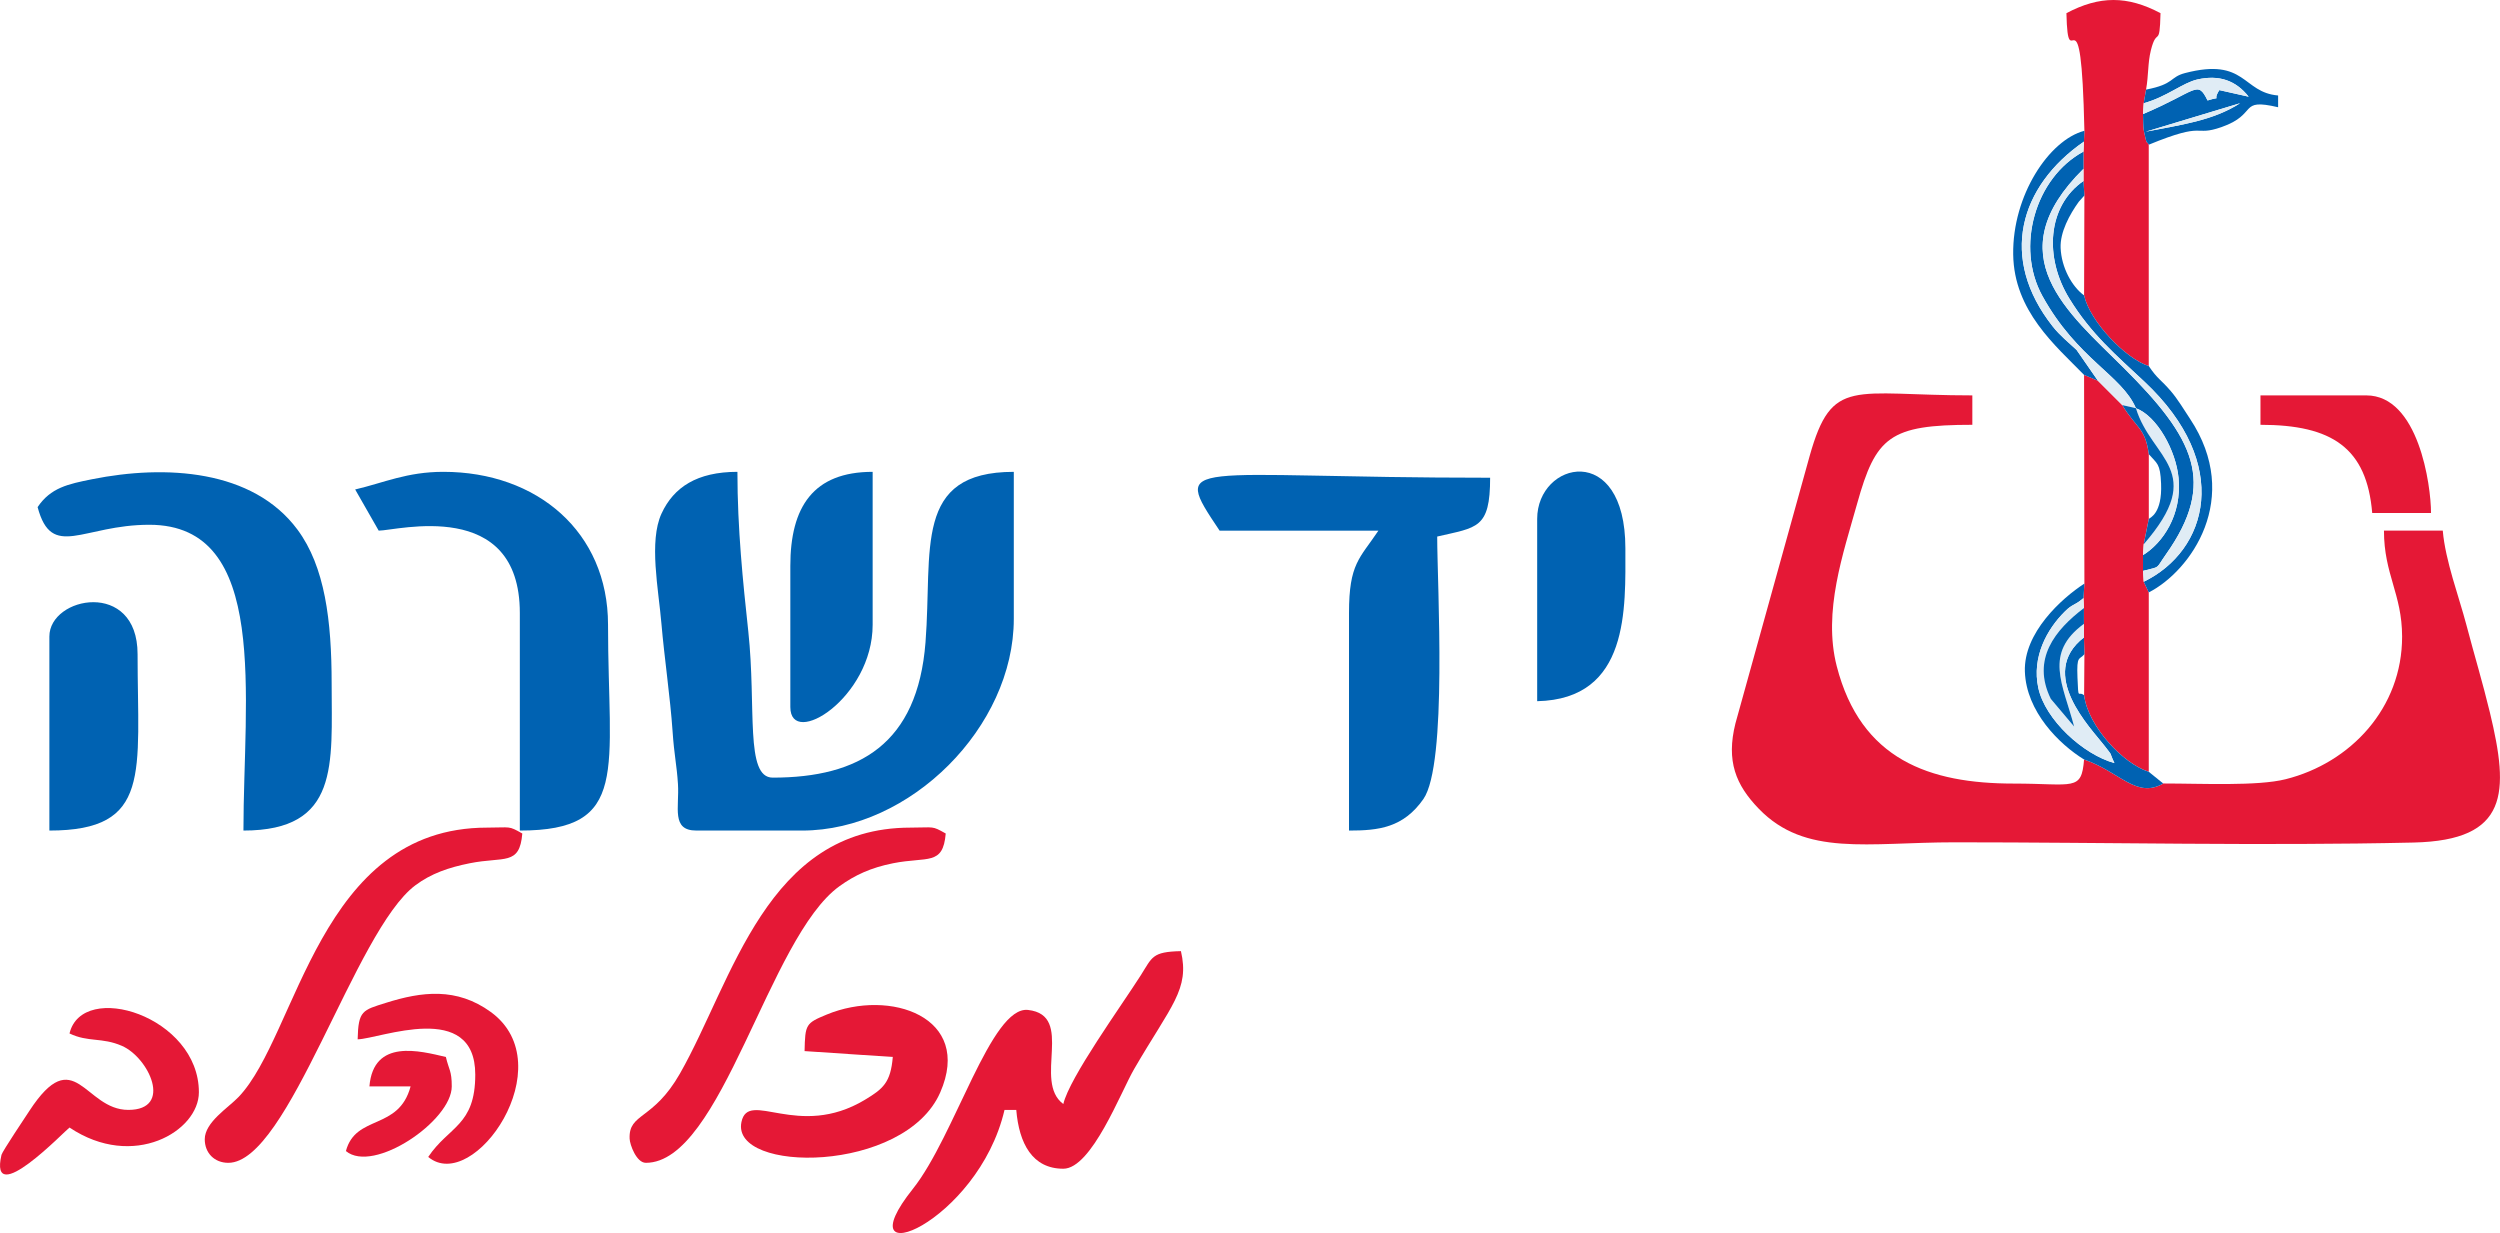 <?xml version="1.0" encoding="UTF-8"?> <svg xmlns="http://www.w3.org/2000/svg" xmlns:xlink="http://www.w3.org/1999/xlink" xml:space="preserve" width="89.195mm" height="43.992mm" version="1.1" style="shape-rendering:geometricPrecision; text-rendering:geometricPrecision; image-rendering:optimizeQuality; fill-rule:evenodd; clip-rule:evenodd" viewBox="0 0 2060.82 1016.43"> <defs> <style type="text/css"> .fil0 {fill:#0062B2} .fil2 {fill:#E0ECF5} .fil1 {fill:#E51836} </style> </defs> <g id="Layer_x0020_1">  <g id="_2440614502768"> <g> <path class="fil0" d="M573.93 684.66l87.26 0c89.24,0 174.51,-85.48 174.51,-174.51l0 -121.19c-83.27,0 -66.86,64.19 -72.78,140.51 -6.5,83.74 -54.56,111.56 -125.97,111.56 -23.02,0 -13.35,-57.57 -20.11,-120.47 -4.4,-40.89 -8.97,-84.67 -8.97,-131.61 -33.25,0 -52.56,12.69 -62.56,34.39 -10.58,22.97 -2.47,62.3 -0.04,91.22 2.16,25.64 7.33,61.5 9.11,87.85 1.41,20.88 3.44,27.61 4.48,44 1.22,19.19 -5.74,38.24 15.08,38.24z"></path> <path class="fil0" d="M1005.37 437.44l130.89 0c-15.39,22.99 -24.24,26.97 -24.24,67.87l0 179.36c24.52,0 44.79,-2.37 61.3,-25.95 20.02,-28.6 11.41,-176.16 11.41,-216.42 32.9,-7.67 43.63,-6.27 43.63,-48.48 -251.91,0 -263.94,-17.53 -222.99,43.63z"></path> <path class="fil0" d="M31 418.05c11.69,43.79 37.1,14.54 92.11,14.54 99.55,0 77.56,142.29 77.56,252.07 79.47,0 72.71,-54.71 72.71,-121.19 0,-51.81 -5.51,-96.41 -28.2,-126.92 -36.81,-49.53 -108.62,-53.68 -169.31,-41.5 -19.63,3.94 -34.11,6.93 -44.87,22.99z"></path> <path class="fil0" d="M292.77 403.5l19.39 33.93c14.91,0 116.34,-27.73 116.34,67.87l0 179.36c91.19,0 72.71,-49.22 72.71,-169.67 0,-76.52 -58.52,-126.04 -135.73,-126.04 -30.12,0 -49.06,9.03 -72.71,14.54z"></path> <path class="fil0" d="M40.69 524.69l0 159.97c84.67,0 72.71,-47.37 72.71,-145.43 0,-61.69 -72.71,-47.66 -72.71,-14.54z"></path> <path class="fil0" d="M651.49 466.52l0 116.34c0,34.34 67.86,-7.31 67.86,-67.87l0 -126.04c-48.92,0 -67.86,28.86 -67.86,77.56z"></path> <path class="fil0" d="M1267.14 427.74l0 150.28c76.38,-1.7 72.71,-76.76 72.71,-126.04 0,-88.74 -72.71,-71.78 -72.71,-24.24z"></path> </g> <g> <path class="fil1" d="M876.53 910.09c-25.35,-18.58 9.84,-73.15 -29.09,-77.56 -30.5,-3.46 -60.26,104.01 -94.95,147.51 -58.18,72.93 53.74,28.57 75.56,-65.1l9.69 0c2.3,27.6 13.21,48.48 38.78,48.48 23.34,0 47.34,-63.19 58.39,-82.2 30.63,-52.71 45.92,-65.61 38.57,-97.17 -24.03,0.54 -23.55,4.93 -33.22,20.11 -16.31,25.59 -58.66,84.13 -63.73,105.93z"></path> <path class="fil1" d="M168.78 939.17c0,11.35 8.05,19.39 19.39,19.39 49.79,0 104.24,-191.45 154.2,-228.76 13.03,-9.73 27.39,-14.69 44.83,-18.19 28.42,-5.69 41.12,2.31 43.35,-24.52 -11.84,-6.65 -8.97,-4.85 -29.08,-4.85 -138.72,0 -156.02,170.69 -204.68,221.91 -8.64,9.09 -28.01,20.88 -28.01,35.01z"></path> <path class="fil1" d="M532.35 958.56c62.63,0 101.08,-185.95 159.72,-228.09 12.56,-9.03 25.71,-15.21 44.15,-18.87 28.4,-5.63 41.13,2.28 43.36,-24.51 -11.84,-6.65 -8.97,-4.85 -29.09,-4.85 -118.77,0 -146.48,126.36 -189.97,202.69 -22.17,38.91 -42.37,32.3 -41.52,53.69 0.2,5.06 5.65,19.93 13.34,19.93z"></path> <path class="fil1" d="M663.24 866.46l72.71 4.85c-1.76,21.11 -8,26.26 -22.92,35.25 -55.3,33.28 -96.21,-9.08 -101.85,18.43 -8.69,42.39 134.6,42.64 163.89,-24.49 27.12,-62.13 -41.2,-85.79 -93.52,-64.19 -17.4,7.19 -17.83,8.05 -18.32,30.16z"></path> <path class="fil1" d="M57.29 851.92c15.48,7.43 26.59,3.02 43.13,10.19 22.29,9.67 42.5,52.82 5.35,52.82 -36.27,0 -44.13,-56.47 -81.58,0.83 -2.8,4.29 -22.32,33.42 -22.97,36.2 -10.7,46.03 52.69,-20.22 56.07,-22.49 52.77,35.34 106.65,2.89 106.65,-29.08 0,-62.75 -96.11,-92.5 -106.65,-48.48z"></path> <path class="fil1" d="M294.82 856.76c18.34,-0.41 96.95,-32.77 96.95,29.09 0,42.2 -21.76,42.45 -38.78,67.86 37.31,31.17 111.56,-75.83 51.6,-119.47 -28.15,-20.48 -56.91,-16.89 -86.52,-7.54 -19.18,6.05 -22.73,6.18 -23.26,30.06z"></path> <path class="fil1" d="M304.52 895.54l33.94 0c-9.79,36.66 -45.19,22.84 -53.33,53.32 22.72,18.98 87.26,-24.95 87.26,-53.32 0,-13.09 -2.31,-13.37 -4.85,-24.24 -21.4,-4.99 -59.72,-15.38 -63.02,24.24z"></path> </g> <g> <path class="fil1" d="M1783.22 645.88c-22.18,12.77 -35.52,-9.59 -65.25,-19.8 -2.13,26.47 -8.34,19.86 -58.19,19.85 -69.06,-0.01 -125.83,-19.58 -145.69,-96.73 -11.59,-45.04 5.36,-93.06 16.8,-134.02 15.41,-55.21 26.86,-65 94.97,-65l0 -24.24c-98.76,0 -115.67,-15.69 -134.14,50.07l-61.13 220.27c-7.78,31.11 0.25,50.79 19.29,70.45 38.38,39.66 89.51,27.62 161.43,27.62 125.03,0 253.76,3.04 378.31,0.19 78.62,-1.8 78.76,-41.12 62.94,-106.96 -6.02,-25.03 -12.91,-47.59 -19.48,-72.62 -5.94,-22.64 -17.36,-52.83 -19.42,-77.54l-48.48 0c0,36.06 14.9,52.16 14.96,87.29 0.1,58.9 -42.41,104.19 -96.03,117.64 -23.3,5.85 -69.08,3.51 -100.9,3.51z"></path> <path class="fil1" d="M1718.24 107.8l-0.39 8.92 -0.37 8.2 0 14.23 0 10.01 0.75 11.96 -0.25 82.41c4.64,21.18 34.02,52.19 53.3,58.21l0 -182.44c-1.85,-3.93 -1.16,2.23 -4.04,-11.45 -0.57,-2.7 -0.58,-10.67 -0.69,-13.81l0.58 -8.96 1.93 -11.21c2.18,-12.24 1.31,-21.65 3.96,-32.36 4.97,-20.01 7.29,-0.82 7.96,-30.66 -27.34,-14.47 -50.22,-14.47 -77.56,0 1.29,57.76 12.05,-30.18 14.82,96.95z"></path> <path class="fil1" d="M1718.23 481.06l-0.74 11.96 0.37 8.2 0 13 0 11.24 0.39 13.77 -0.25 33.93c3.2,25.6 32.24,56.49 53.3,63.05l0 -147.87 -4.16 -8.8 -0.58 -8.96 0 -13 0.58 -8.96 4.19 -20.9 0 -53.32c-2.86,-21.72 -10.04,-21.1 -21.9,-40.5l-20.05 -20.05 -11.41 -4.82 0.27 172.02z"></path> <path class="fil1" d="M1863.39 350.18c59.04,0 87.64,19.05 92.1,72.71l48.48 0c0,-22.99 -10.33,-96.95 -53.33,-96.95l-87.26 0 0 24.24z"></path> <path class="fil0" d="M1760.71 336.52c17.45,6.44 33.02,34.98 35.15,57.49 2.9,30.66 -13.19,53.67 -29.31,63.59l0 13c14.99,-4 9.84,-0.76 18.99,-13.71 42,-59.43 23.3,-95.66 -35.02,-153.8 -45.63,-45.48 -105.29,-92.59 -33.03,-163.93l0 -14.23c-40.13,21.68 -56.02,78.94 -33.87,119.07 28.83,52.22 65.47,65.24 77.09,92.52z"></path> <path class="fil0" d="M1767.13 479.55l4.16 8.8c34.5,-17.57 77.35,-77.67 34.02,-143.11 -4.57,-6.9 -10.16,-16.24 -15.89,-22.89 -8.31,-9.68 -10.86,-9.78 -18.14,-20.61 -19.29,-6.02 -48.67,-37.02 -53.3,-58.21 -10.19,-7.45 -18.68,-23.09 -19.35,-39.16 -0.53,-12.93 7.34,-27.45 14.94,-38.02l4.66 -5.23 -0.75 -11.96c-29.83,20.62 -32.53,63.03 -11.64,96.97 18.2,29.58 38.56,46.59 62.03,68.62 72.46,68.02 52.02,139.2 -0.74,164.8z"></path> <path class="fil0" d="M1768.75 108.58l77.83 -23.5c-22.44,14.53 -49.45,17.9 -77.83,23.5zm0.31 -34.71l-1.93 11.21c18.94,-5.16 32.1,-16.89 44.44,-19.62 17.49,-3.86 31.3,0.62 42.08,14.25l-24.2 -5.44c-6.62,10.57 3.7,4.31 -9.7,8.55 -8.53,-17.37 -8.53,-7.69 -53.21,11.21 0.12,3.15 0.12,11.12 0.69,13.81 2.88,13.68 2.19,7.52 4.04,11.45 48.1,-19.76 36.3,-6.26 59.99,-14.53 30.69,-10.72 13.28,-24.13 46.66,-16.36l0 -9.69c-29.65,-2.47 -26.48,-31.54 -76.66,-18.5 -12.98,3.37 -8.48,9.12 -32.22,13.65z"></path> <path class="fil0" d="M1717.97 626.08c29.73,10.21 43.07,32.57 65.25,19.8l-11.93 -9.66c-21.06,-6.56 -50.11,-37.45 -53.3,-63.05 -5.06,-4.21 -4.64,5.2 -5.47,-14.7 -0.78,-18.96 1.67,-14.16 5.72,-19.23l-0.39 -13.77c-38.94,30.11 6.12,75.15 16.7,88.98 8.17,10.67 3.08,3.07 8.43,14.58 -25.69,-7.04 -57.13,-35.71 -62.76,-62.02 -5.43,-25.36 7.07,-48.3 22.03,-63.05 6.62,-6.53 7.16,-4.13 15.24,-10.94l0.74 -11.96c-18.89,12.22 -50.19,40.62 -49.06,72.56 1.16,33 28.26,59.82 48.8,72.46z"></path> <path class="fil2" d="M1766.55 470.6l0.58 8.96c52.76,-25.6 73.2,-96.78 0.74,-164.8 -23.47,-22.04 -43.83,-39.04 -62.03,-68.62 -20.88,-33.94 -18.19,-76.35 11.64,-96.97l0 -10.01c-72.25,71.34 -12.6,118.45 33.03,163.93 58.33,58.14 77.02,94.38 35.02,153.8 -9.15,12.95 -4,9.71 -18.99,13.71z"></path> <path class="fil0" d="M1717.97 309.05l11.41 4.82 -17.61 -25.42c-6.56,-6.13 -13.63,-11.73 -19.56,-19.24 -44.64,-56.43 -27.57,-115.73 25.65,-152.48l0.39 -8.92c-29.07,7.55 -59.4,53.21 -58.71,101.95 0.66,46.64 34.9,75.2 58.44,99.29z"></path> <path class="fil2" d="M1717.85 525.47l0 -11.24c-33.22,24.38 -17.44,49.35 -8.07,84.69l-19.25 -22.83c-16.07,-32.76 3.62,-56.86 27.32,-74.86l-0.37 -8.2c-8.08,6.8 -8.62,4.4 -15.24,10.94 -14.96,14.75 -27.46,37.68 -22.03,63.05 5.64,26.32 37.07,54.99 62.76,62.02 -5.34,-11.51 -0.26,-3.91 -8.43,-14.58 -10.58,-13.83 -55.64,-58.88 -16.7,-88.98z"></path> <path class="fil2" d="M1729.38 313.87l20.05 20.05 11.28 2.6c-11.61,-27.28 -48.26,-40.31 -77.09,-92.52 -22.16,-40.13 -6.27,-97.39 33.87,-119.07l0.37 -8.2c-53.21,36.75 -70.29,96.05 -25.65,152.48 5.94,7.51 13.01,13.11 19.56,19.24l17.61 25.42z"></path> <path class="fil0" d="M1717.85 514.23l0 -13c-23.7,18 -43.39,42.1 -27.32,74.86l19.25 22.83c-9.37,-35.35 -25.15,-60.31 8.07,-84.69z"></path> <path class="fil2" d="M1767.13 448.65l-0.58 8.96c16.12,-9.92 32.21,-32.94 29.31,-63.59 -2.13,-22.51 -17.7,-51.05 -35.15,-57.49 12.81,42.17 59.16,51.48 6.42,112.13z"></path> <path class="fil0" d="M1771.33 374.42c6.83,7.91 9.43,7.37 10.12,24.29 1.01,24.9 -9.34,28.13 -10.12,29.04l-4.19 20.9c52.73,-60.65 6.38,-69.96 -6.42,-112.13l-11.28 -2.6c11.85,19.4 19.04,18.78 21.9,40.5z"></path> <path class="fil2" d="M1767.13 85.08l-0.58 8.96c44.68,-18.9 44.68,-28.58 53.21,-11.21 13.4,-4.24 3.08,2.02 9.7,-8.55l24.2 5.44c-10.79,-13.63 -24.59,-18.11 -42.08,-14.25 -12.34,2.73 -25.5,14.46 -44.44,19.62z"></path> <path class="fil2" d="M1768.75 108.58c28.38,-5.6 55.4,-8.97 77.83,-23.5l-77.83 23.5z"></path> </g> </g> </g> </svg> 